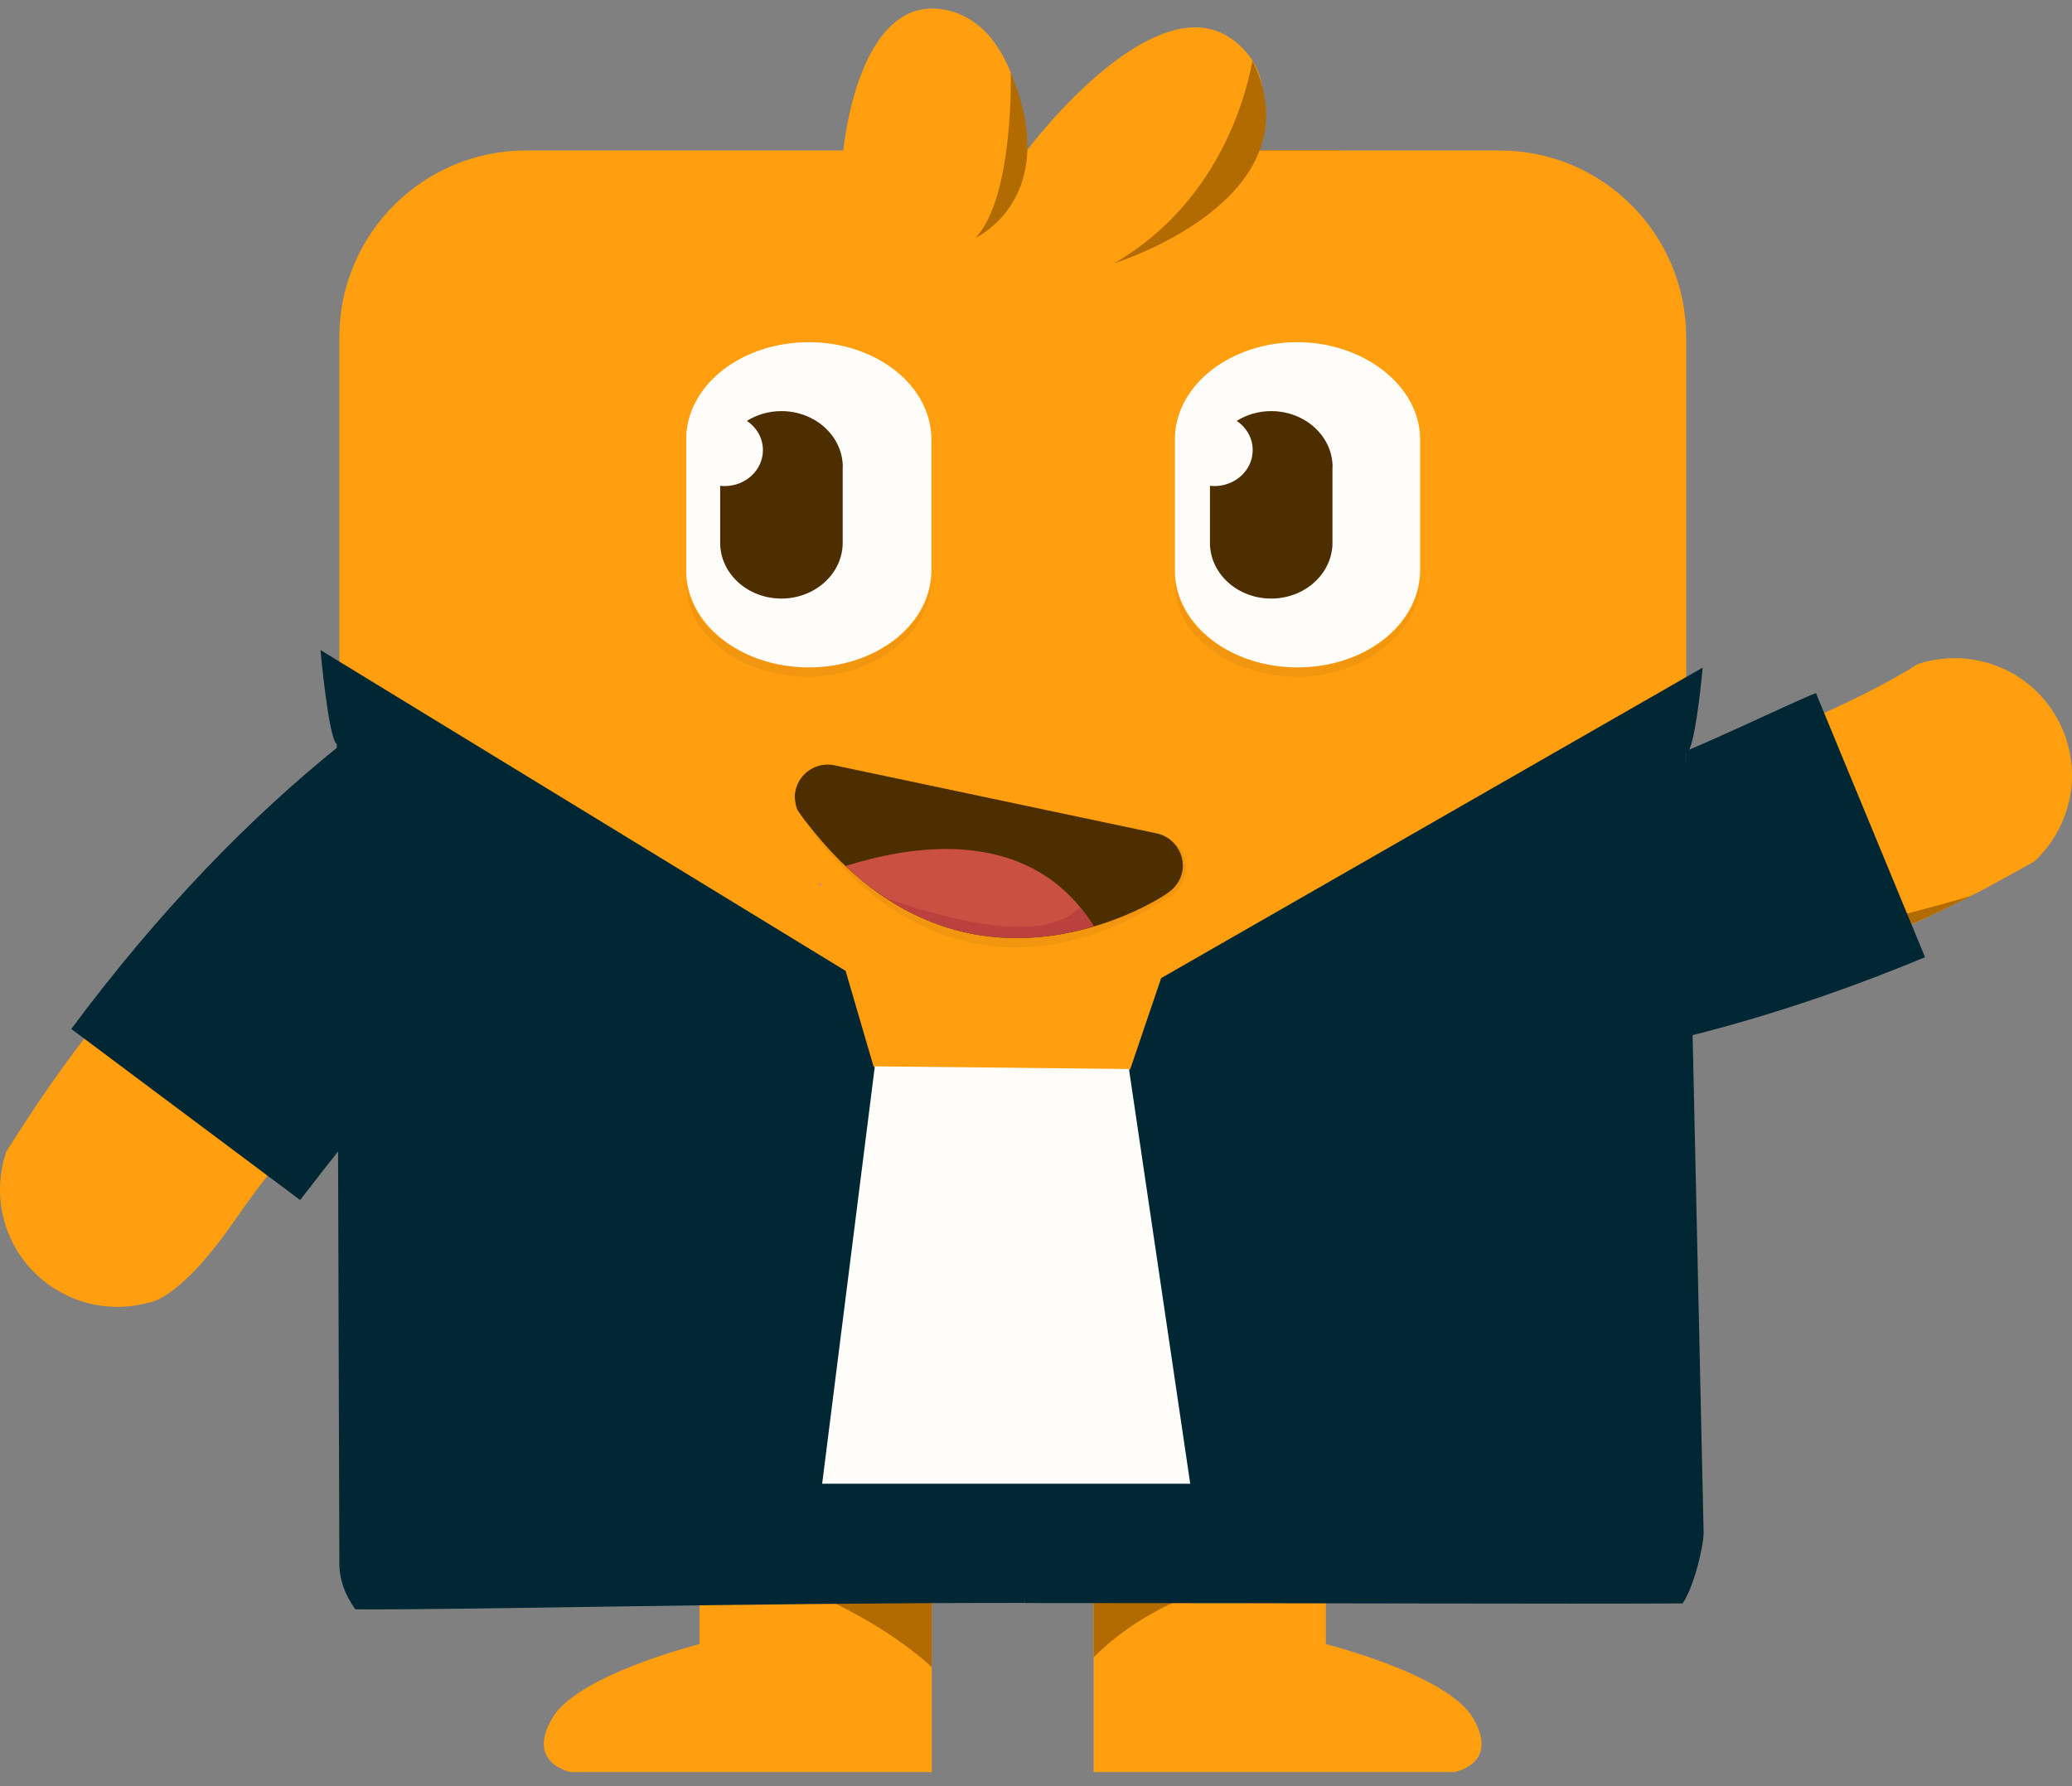 <svg width="145" height="125" viewBox="0 0 145 125" fill="none" xmlns="http://www.w3.org/2000/svg">
<rect x="0" y="0" width="145" height="125" fill="#808080" stroke="none"/>
<path d="M101.782 124.017H76.53V103.834H92.786V115.056C94.99 115.647 101.528 117.59 103.085 120.235C104.971 123.435 101.782 124.017 101.782 124.017Z" fill="#FF9F0F"/>
<path d="M65.209 103.834V124.017H39.958C39.958 124.017 36.768 123.435 38.654 120.235C40.211 117.59 46.749 115.647 48.953 115.056V103.834H65.209Z" fill="#FF9F0F"/>
<path d="M15.832 86.241C16.591 85.191 17.511 83.821 18.693 82.319C20.794 79.655 23.608 76.483 27.125 73.424C38.56 63.488 57.376 54.752 82.656 68.583C84.532 69.803 86.905 70.206 89.203 69.578C93.584 68.376 96.182 63.854 94.991 59.481C94.409 57.352 93.049 55.672 91.276 54.64L91.295 54.602C91.295 54.602 39.46 22.992 2.624 77.225C1.902 78.313 1.18 79.42 0.448 80.574C-0.068 82.075 -0.161 83.774 0.289 85.416C1.489 89.788 6.001 92.359 10.372 91.167C10.372 91.167 12.277 91.121 15.832 86.241Z" fill="#FF9F0F"/>
<path d="M144.78 56.113C144.405 57.764 143.514 59.219 142.351 60.298C141.15 60.973 139.996 61.593 138.852 62.221C138.402 62.456 137.961 62.681 137.511 62.906C129.725 66.828 122.437 69.258 115.664 70.544C72.6 78.66 50.041 40.143 50.041 40.143L50.078 40.124C49.009 38.379 48.605 36.268 49.103 34.11C50.125 29.691 54.553 26.942 58.971 27.955C61.297 28.49 63.192 29.972 64.28 31.933C87.552 67.673 121.724 53.195 131.488 48.034C132.989 47.246 133.918 46.664 134.134 46.524C134.171 46.505 134.199 46.477 134.199 46.477C135.559 46.026 137.117 45.923 138.627 46.27C143.054 47.284 145.803 51.684 144.79 56.113H144.78Z" fill="#FF9F0F"/>
<path d="M93.865 10.512C92.111 14.162 88.809 17.765 82.627 19.032C77.703 20.045 76.934 16.086 78.013 10.512C78.425 8.373 79.11 5.999 79.935 3.578C82.055 2.406 84.26 1.936 86.117 3.203C88.659 4.948 88.818 7.698 87.937 10.512H93.865Z" fill="#B26B00"/>
<path d="M137.962 62.69C130.176 66.612 122.888 69.043 116.115 70.328C111.903 67.832 107.879 64.961 113.723 66.003C120.955 67.297 132.446 64.323 137.962 62.69Z" fill="#B26B00"/>
<path d="M27.116 73.424C23.599 76.483 20.785 79.645 18.684 82.319C20.485 75.507 23.89 67.691 24.612 67.297C24.612 67.297 26.075 70.863 27.116 73.424Z" fill="#B26B00"/>
<path d="M65.209 103.834V116.67C60.312 112.232 53.099 109.849 48.953 108.676V105.335C52.161 104.988 57.62 104.435 63.661 103.834H65.209Z" fill="#B26B00"/>
<path d="M116.95 48.56L116.978 48.513C116.978 48.513 53.915 6.234 4.988 72.008L21 83.98C22.013 82.713 23.223 81.053 24.78 79.233C27.547 76.014 31.234 72.205 35.793 68.573C50.623 56.77 74.589 46.88 105.431 65.505C107.71 67.129 110.656 67.757 113.563 67.1" fill="#002733"/>
<path d="M26.516 29.841L26.469 29.869C26.469 29.869 59.027 98.467 134.716 66.988L127.08 48.504C125.57 49.076 118.807 52.36 116.537 53.12C112.513 54.471 112.269 53.383 106.491 54.171C87.712 56.723 62.057 52.96 45.088 21.171C43.963 18.61 41.749 16.555 38.916 15.645" fill="#002733"/>
<path d="M92.786 103.834V109.473C83.519 110.271 78.697 113.78 76.53 115.994V103.834H92.786Z" fill="#B26B00"/>
<path d="M118 23.601V93.672C118 94.902 117.831 96.103 117.503 97.229C115.964 102.727 110.918 106.743 104.943 106.743H36.815C35.933 106.743 35.06 106.658 34.226 106.489C29.442 105.523 25.605 101.948 24.264 97.313C23.926 96.159 23.748 94.939 23.748 93.672V23.601C23.748 16.377 29.601 10.531 36.815 10.531H104.943C112.147 10.531 118 16.377 118 23.601Z" fill="#FF9F0F"/>
<path d="M87.937 9.987C86.895 13.28 84.428 16.63 82.627 18.506C79.288 21.988 58.971 11.094 58.971 11.094C58.971 10.991 58.999 10.587 59.083 9.978C59.468 7.144 60.997 0.041 65.79 0.632C70.752 1.251 71.681 8.016 71.85 9.978C71.868 10.315 71.878 10.512 71.878 10.512C71.878 10.512 72.019 10.315 72.29 9.978C73.397 8.608 76.54 4.911 79.926 3.044C82.046 1.871 84.25 1.402 86.108 2.668C88.65 4.413 88.809 7.163 87.927 9.978L87.937 9.987Z" fill="#FF9F0F"/>
<path d="M82.731 61.03C82.599 61.639 82.243 62.127 81.764 62.456C81.764 62.456 81.718 62.503 81.624 62.559C81.117 62.906 79.222 64.051 76.549 64.839C72.094 66.171 65.424 66.537 59.177 60.617C58.267 59.754 57.357 58.74 56.466 57.586C56.241 57.323 56.044 57.023 55.838 56.732C55.828 56.723 55.828 56.714 55.828 56.714C55.819 56.704 55.81 56.695 55.81 56.695C55.725 56.498 55.678 56.282 55.65 56.075C55.603 55.831 55.613 55.578 55.669 55.334C55.931 54.086 57.17 53.289 58.408 53.561L80.93 58.318C81.136 58.365 81.333 58.431 81.511 58.524C81.567 58.562 81.614 58.581 81.652 58.599C81.858 58.721 82.037 58.881 82.196 59.059C82.665 59.585 82.881 60.326 82.731 61.058V61.03Z" fill="#4D2E00"/>
<path opacity="0.08" d="M83.003 60.917C82.947 61.658 82.497 62.324 81.878 62.728C65.65 73.19 56.27 57.464 55.829 56.713C56.035 57.004 56.242 57.304 56.458 57.567C57.349 58.721 58.259 59.735 59.168 60.598C65.406 66.519 72.085 66.153 76.54 64.82C79.214 64.032 81.109 62.887 81.615 62.54C81.718 62.484 81.756 62.456 81.756 62.456C82.234 62.118 82.591 61.63 82.722 61.02C82.882 60.288 82.656 59.547 82.187 59.022C82.028 58.843 81.85 58.684 81.643 58.562C82.816 59.237 83.05 60.157 83.003 60.907V60.917Z" fill="#4D2E00"/>
<path d="M65.181 30.76V39.909C65.181 40.002 65.181 40.087 65.171 40.181C64.993 43.812 61.222 46.711 56.598 46.711H56.532C53.69 46.693 51.185 45.585 49.628 43.887C48.681 42.836 48.09 41.56 48.024 40.171V30.498C48.193 26.857 51.964 23.948 56.598 23.948C57.845 23.948 59.027 24.155 60.097 24.54C62.404 25.356 64.177 26.96 64.862 28.921C65.068 29.503 65.181 30.122 65.181 30.76Z" fill="#FFFDFA"/>
<path d="M58.971 32.684V37.967C58.971 38.014 58.971 38.07 58.971 38.117C58.886 40.209 57.001 41.889 54.684 41.889C52.367 41.889 50.482 40.219 50.398 38.117V33.998C50.501 34.007 50.604 34.017 50.707 34.017C52.189 34.017 53.39 32.891 53.39 31.502C53.39 30.657 52.949 29.907 52.264 29.456C52.958 29.025 53.784 28.771 54.684 28.771C57.057 28.771 58.98 30.526 58.98 32.694L58.971 32.684Z" fill="#4D2E00"/>
<path d="M99.381 30.751V39.899C99.381 39.993 99.381 40.078 99.371 40.171C99.193 43.812 95.422 46.711 90.798 46.711C86.174 46.711 82.394 43.812 82.225 40.171V30.498C82.394 26.857 86.174 23.948 90.798 23.948C95.422 23.948 99.381 26.998 99.381 30.751Z" fill="#FFFDFA"/>
<path d="M93.246 32.684V37.967C93.246 38.014 93.246 38.07 93.246 38.117C93.162 40.209 91.276 41.889 88.96 41.889C86.643 41.889 84.757 40.219 84.673 38.117V33.998C84.776 34.007 84.879 34.017 84.982 34.017C86.464 34.017 87.665 32.891 87.665 31.502C87.665 30.657 87.224 29.907 86.54 29.456C87.234 29.025 88.059 28.771 88.96 28.771C91.333 28.771 93.256 30.526 93.256 32.694L93.246 32.684Z" fill="#4D2E00"/>
<path d="M57.339 61.724L57.536 61.921C57.404 61.977 57.339 62.015 57.339 62.015V61.724Z" fill="#D3897F"/>
<path d="M76.54 64.82C72.76 65.956 67.376 66.387 62.029 62.869C61.072 62.249 60.116 61.499 59.178 60.608C63.577 59.209 71.053 57.971 75.584 63.488C75.931 63.901 76.25 64.342 76.55 64.83L76.54 64.82Z" fill="#CA5043"/>
<path d="M87.664 4.273C87.58 4.095 86.557 13.44 77.975 18.422C77.975 18.422 92.364 13.975 87.664 4.273Z" fill="#B26B00"/>
<path d="M70.733 5.08C70.733 5.08 70.968 13.768 68.275 16.64C68.275 16.64 74.391 13.862 70.733 5.08Z" fill="#B26B00"/>
<path d="M76.54 64.82C72.76 65.956 67.376 66.387 62.029 62.869C65.491 64.042 72.91 66.359 75.574 63.479C75.921 63.891 76.24 64.332 76.54 64.82Z" fill="#BB413E"/>
<path d="M23.57 52.003L70.143 80.058L118 52.088L93.246 82.526L74.589 99.293C74.589 99.293 55.191 90.069 52.555 89.347C49.919 88.624 23.58 51.984 23.58 51.984L23.57 52.003Z" fill="#002733"/>
<path d="M23.57 52.003L69.664 88.672C70.696 89.357 71.437 90.417 71.625 91.618C71.841 92.978 71.888 107.738 71.775 109.126L71.728 112.176C51.157 112.176 33.316 112.673 24.865 112.626C24.133 111.603 23.748 110.534 23.748 109.408" fill="#002733"/>
<path d="M118 52.097L71.906 88.765C70.874 89.45 70.133 90.511 69.946 91.712C69.73 93.072 69.683 94.451 69.796 95.84L71.737 112.185C92.308 112.185 109.305 112.26 117.747 112.213C118.478 111.19 119.22 108.338 119.22 107.221L118 52.107V52.097Z" fill="#002733"/>
<path d="M61.221 74.626L57.535 103.834H83.293L79.006 74.813L61.221 74.626Z" fill="#FFFDFA"/>
<path d="M61.203 74.879L59.177 67.945L22.426 45.492C22.426 45.492 22.998 51.759 23.57 52.069C24.114 52.36 61.203 74.879 61.203 74.879Z" fill="#002733"/>
<path d="M79.054 74.944L81.258 68.451L119.154 46.721C119.154 46.721 118.638 52.547 118.009 52.726C117.381 52.904 79.063 74.944 79.063 74.944H79.054Z" fill="#002733"/>
<path opacity="0.08" d="M65.181 40.2V40.594C65.181 40.688 65.181 40.772 65.172 40.856C64.993 44.319 61.223 47.359 56.608 47.359H56.542C53.7 47.34 51.205 46.289 49.648 44.666C49 43.99 48.513 43.202 48.259 42.348C48.128 41.954 48.053 41.269 48.034 40.847V40.453C48.053 40.875 48.119 41.279 48.25 41.673C48.503 42.527 48.991 43.315 49.638 43.99C51.195 45.614 53.7 46.664 56.533 46.683H56.598C61.223 46.683 64.993 43.925 65.172 40.462C65.181 40.378 65.181 40.294 65.181 40.2Z" fill="#4D2E00"/>
<path opacity="0.08" d="M99.38 40.2V40.594C99.38 40.688 99.38 40.772 99.371 40.856C99.193 44.319 95.422 47.359 90.807 47.359H90.741C87.899 47.34 85.404 46.289 83.847 44.666C83.2 43.99 82.712 43.202 82.459 42.348C82.327 41.954 82.252 41.269 82.233 40.847V40.453C82.252 40.875 82.318 41.279 82.449 41.673C82.702 42.527 83.19 43.315 83.837 43.99C85.394 45.614 87.899 46.664 90.732 46.683H90.797C95.422 46.683 99.193 43.925 99.371 40.462C99.38 40.378 99.38 40.294 99.38 40.2Z" fill="#4D2E00"/>
</svg>
